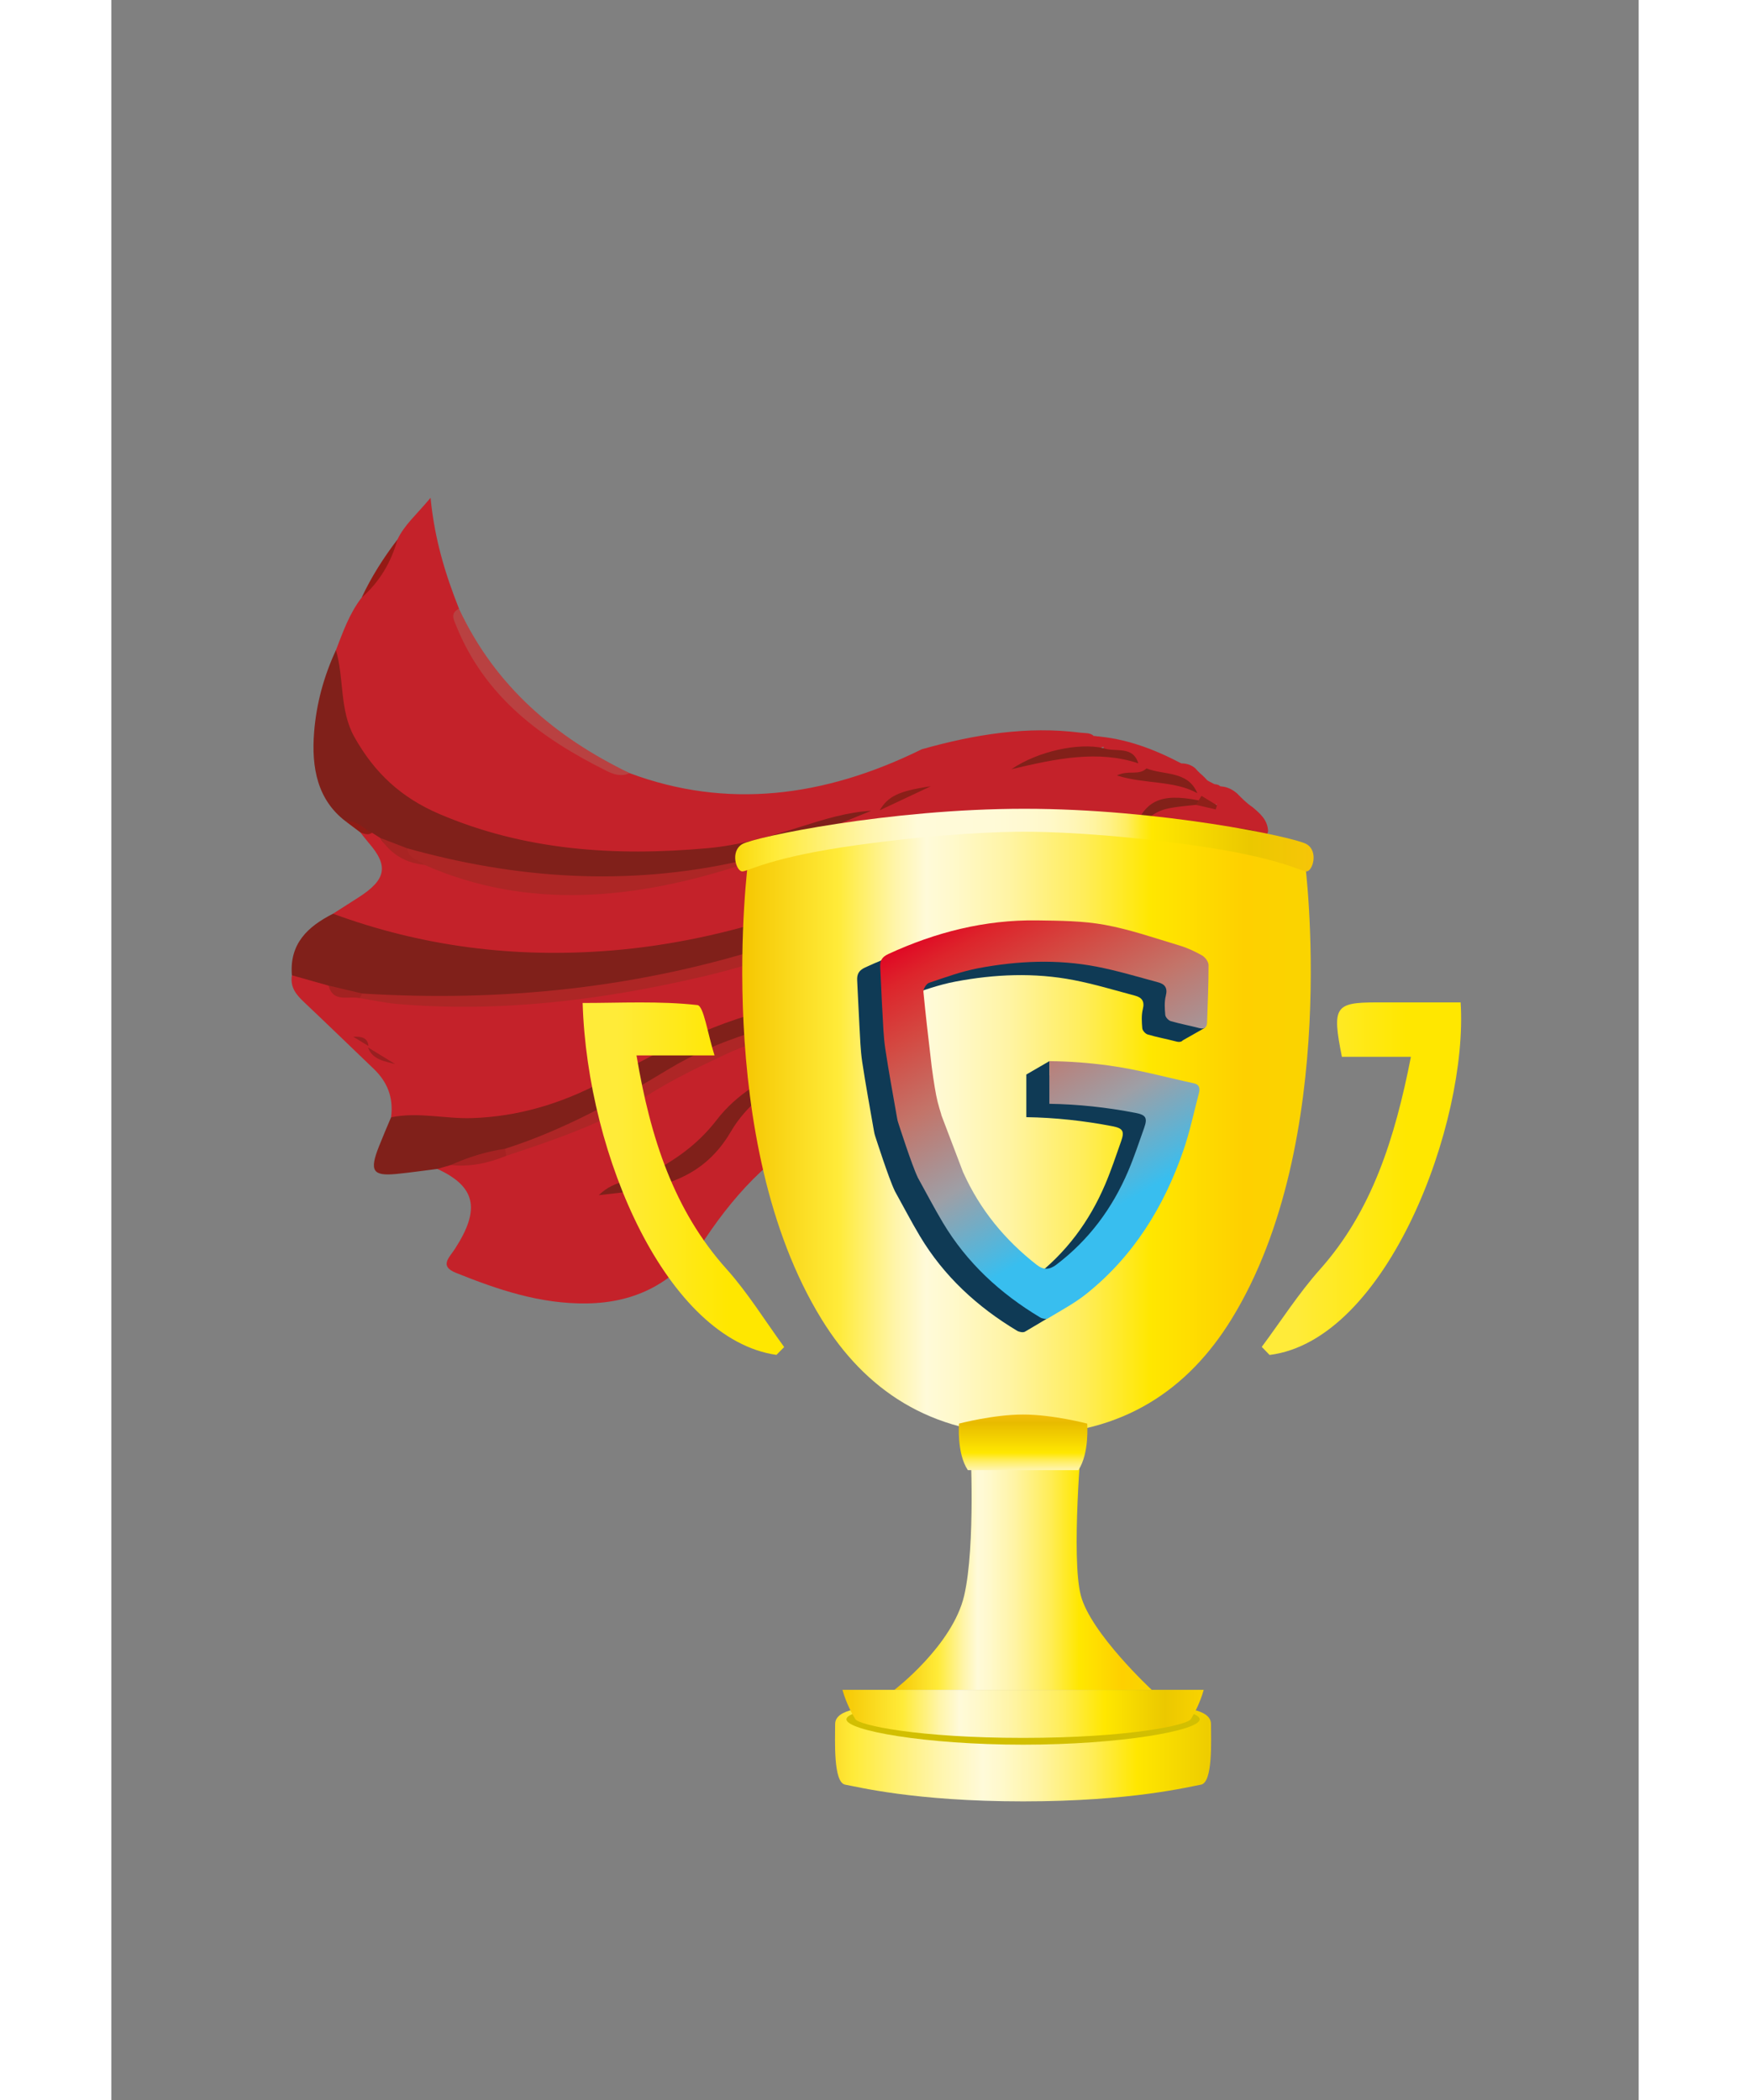 <svg xmlns="http://www.w3.org/2000/svg" xmlns:xlink="http://www.w3.org/1999/xlink" version="1.1" id="Layer_1" x="0px" y="0px" width="50px" height="60px" viewBox="0 0 80 110" xml:space="preserve">
<rect x="0" y="0" width="80" height="110" fill="#808080" stroke="none"/>
<g>
	<g>
		<linearGradient id="SVGID_1_" gradientUnits="userSpaceOnUse" x1="40.98" y1="81.902" x2="54.436" y2="81.902">
			<stop offset="0" style="stop-color:#F5C600"/>
			<stop offset="0.172" style="stop-color:#FFEB39"/>
			<stop offset="0.273" style="stop-color:#FFF5AA"/>
			<stop offset="0.327" style="stop-color:#FFFAD9"/>
			<stop offset="0.375" style="stop-color:#FFF9CB"/>
			<stop offset="0.472" style="stop-color:#FFF4A4"/>
			<stop offset="0.607" style="stop-color:#FFED58"/>
			<stop offset="0.722" style="stop-color:#FFE700"/>
			<stop offset="0.887" style="stop-color:#FED000"/>
			<stop offset="1" style="stop-color:#FAD400"/>
		</linearGradient>
		<path fill="url(#SVGID_1_)" d="M44.995,75.612c0,0,0.283,5.348-0.323,7.963c-0.607,2.617-3.656,4.941-3.656,4.941h13.48    c0,0-3.194-2.963-3.714-4.941c-0.52-1.978,0.047-8.287,0.047-8.287L44.995,75.612z"/>
		<g>
			<path fill-rule="evenodd" clip-rule="evenodd" fill="#C4222A" d="M11.611,47.862c0.446-0.286,0.893-0.571,1.341-0.858     c1.441-0.922,1.578-1.643,0.544-2.834c-0.159-0.185-0.305-0.381-0.457-0.571c0.247-0.167,0.5-0.161,0.756-0.107     c0.181,0.057,0.34,0.152,0.481,0.279c0.641,0.576,1.347,1.041,2.176,1.297c5.325,2.174,10.896,1.703,16.583-0.023     c1.014-0.399,2.188-0.283,3.019-1.3c0.806-0.507,1.728-0.575,2.434-0.99c-3.495,1.429-7.158,2.32-10.916,2.203     c-3.633-0.112-7.167-0.52-10.463-1.964c-3.707-1.625-5.759-4.373-5.346-8.938c0.369-0.954,0.707-1.925,1.349-2.755     c0.771-0.926,1.379-1.952,1.877-3.047c0.359-0.757,0.984-1.284,1.731-2.178c0.211,2.189,0.783,4.023,1.487,5.801     c0.085,1.14,0.735,1.96,1.29,2.821c1.855,2.877,4.529,4.649,7.648,5.799c5.054,1.889,10.161,1.287,15.306-1.25     c2.771-0.782,5.542-1.226,8.314-0.868c0.249,0.033,0.508-0.012,0.703,0.179c0.335,0.011,0.614,0.094,0.626,0.519     c-1.3,0.465-2.66,0.269-3.775,0.741c1.789-0.417,3.759-0.842,5.622-0.015c0.153,0.095,0.269,0.225,0.321,0.411     c-0.195,0.606-0.665,0.332-1.019,0.426c1.292,0.044,2.62-0.08,3.725,0.688c0.067,0.1,0.115,0.211,0.138,0.335     c0.015,0.089-0.003,0.167-0.051,0.23c-0.05,0.066-0.085,0.094-0.096,0.085c-2.148,0.047-2.148,0.047-3.105,1.055     c0.711-1.086,1.849-1.047,2.985-1.015c0.319,0.061,0.66,0.069,0.889,0.22c0.208,0.081,0.183-0.264,0.141-0.087     c-0.012,0.054-0.043,0.068-0.089,0.055c-0.276-0.071-0.56-0.127-0.672-0.447c-0.032-0.342,0.212-0.434,0.451-0.537     c0.252-0.06,0.502-0.05,0.747-0.006c0.249,0.056,0.46,0.173,0.65,0.334c0.259,0.262,0.513,0.526,0.82,0.728     c0.389,0.333,0.79,0.657,0.816,1.266c-0.028,0.07-0.05,0.142-0.072,0.211c-0.805-0.062-1.602-0.155-2.424-0.067     c-0.159,0.041-0.32,0.11-0.486,0.11c0.182,0.058,0.347-0.079,0.525-0.096c0.949-0.056,1.89-0.089,2.738,0.333     c0.704,0.601,1.247,1.337,1.674,2.181c-0.581,0.397-1.081,0.037-1.611-0.018c-0.597-0.206-1.255,0.289-1.833,0.028     c-0.056-0.047-0.068-0.111-0.024-0.18c-0.108,0.097,0.011,0.202-0.043,0.313c-1.26,1.137-2.753,1.924-3.898,3.216     c-0.543,0.491-1.026,1.049-1.537,1.576c-1.271,1.422-2.841,2.395-4.375,3.42c-0.164,0.097-0.336,0.173-0.512,0.237     c-0.395,0.137-0.776,0.319-1.174,0.458c-1.765,0.722-3.53,1.428-5.316,2.055c-1.131,0.4-2.192,1.041-3.348,1.343     c-0.427-0.34-0.806,0.07-1.179,0.235c-2.774,1.232-4.854,3.396-6.562,5.939c-1.6,2.389-3.689,3.398-6.228,3.436     c-2.451,0.035-4.666-0.723-6.854-1.6c-0.889-0.357-0.361-0.785-0.048-1.271c1.341-2.075,1.075-3.252-0.929-4.174     c0.126-0.396,0.433-0.414,0.734-0.442c0.962-0.02,1.914-0.185,2.853-0.535c2.952-0.95,5.806-2.168,8.521-3.863     c2.764-1.729,5.798-2.522,8.797-3.404c0.116-0.037,0.232-0.063,0.349-0.085c1.548-0.166,2.898-1.014,4.279-1.756     c0.1-0.065,0.202-0.121,0.306-0.175c0.482-0.182,0.883-0.479,1.16-0.958c0.754-0.625,1.667-0.952,2.423-1.571     c0.662-0.445,1.372-0.808,1.987-1.343c0.499-0.371,1.055-0.646,1.713-1.323c-0.644,0.601-1.116,0.921-1.607,1.208     c-0.669,0.602-1.444,1.005-2.18,1.483c-3.343,2.382-7.041,3.704-10.806,4.477c-3.47,0.711-6.602,2.282-9.738,3.987     c-3.688,2.006-7.433,2.391-11.216,1.595c0.142-1.059-0.217-1.874-0.902-2.532c-1.213-1.163-2.42-2.333-3.64-3.486     c-0.396-0.377-0.755-0.762-0.652-1.422c0.765-0.379,1.313,0.097,1.918,0.339c0.461,0.5,1.107,0.52,1.737,0.59     c3.566,0.547,7.189,0.464,10.853,0.032c2.549-0.3,5.084-0.739,7.605-1.377c3.034-0.767,5.958-1.994,8.833-3.39     c0.598-0.248,1.221-0.448,1.633-1.057c1.574-1.011,3.314-1.559,4.951-2.39c0.492-0.24,1.028-0.34,1.49-0.664     c-0.486,0.304-1.025,0.435-1.537,0.661c-4.164,2.008-8.485,3.429-12.811,4.754c-5.872,1.801-11.726,2.232-17.506,1.042     c-1.346-0.277-2.669-0.604-3.962-1.029C12.245,48.461,11.731,48.447,11.611,47.862z"/>
			<path fill-rule="evenodd" clip-rule="evenodd" fill="#C4222A" d="M51.971,39.19c0.01-0.374-0.285-0.471-0.503-0.633     c1.659,0.113,3.15,0.682,4.577,1.431c0.283-0.002,0.53,0.083,0.737,0.26c0.279,0.36,0.75,0.555,0.816,1.097     c-0.165,0.115-0.333,0.228-0.497,0.341v-0.001c-0.068-0.043-0.142-0.092-0.215-0.136c-0.309-0.567-0.898-0.582-1.434-0.729     c-0.439-0.119-1.016,0.012-1.23-0.57c-0.142-0.088-0.284-0.176-0.429-0.265C53.333,39.406,52.47,39.683,51.971,39.19z"/>
			<path fill-rule="evenodd" clip-rule="evenodd" fill="#871F18" d="M60.872,44.036c-0.934-0.046-1.869-0.091-2.805-0.139     c-0.237-0.057-0.259-0.18-0.068-0.367c0.903-0.279,1.727-0.115,2.521,0.225C60.636,43.849,60.755,43.944,60.872,44.036z"/>
			<path fill-rule="evenodd" clip-rule="evenodd" fill="#80201A" d="M11.38,51.628c-0.642-0.181-1.282-0.362-1.924-0.542     c-0.136-1.66,0.838-2.556,2.155-3.224c4.647,1.711,9.498,2.344,14.616,1.924c3.027-0.249,6.006-0.891,8.92-1.839     c3.976-1.289,7.95-2.628,11.821-4.36c0.229,0.061,0.265,0.178,0.069,0.368c-1.604,0.972-3.308,1.671-4.981,2.462     c-0.306,0.584-0.954,0.501-1.371,0.873c-2.9,1.292-5.802,2.598-8.834,3.333c-6.284,1.515-12.557,2.275-18.796,1.527     C12.509,51.948,11.787,52.217,11.38,51.628z"/>
			<path fill-rule="evenodd" clip-rule="evenodd" fill="#80201A" d="M11.763,34.056c0.436,1.471,0.178,3.135,0.963,4.542     c1.059,1.899,2.47,3.19,4.447,4.036c4.446,1.905,9.169,2.24,14.076,1.793c1.662-0.151,3.288-0.62,4.912-1.138     c1.189-0.377,2.38-0.746,3.642-0.819c-1.264,0.516-2.531,1.03-3.796,1.546c-0.91,0.859-2.074,0.75-3.09,1.205     c-4.397,1.356-8.711,1.186-12.986,0.526c-1.559-0.241-3.156-0.396-4.581-1.093c-0.415-0.26-1.006-0.235-1.264-0.761     c-0.14-0.088-0.283-0.179-0.427-0.269c-0.556,0.02-0.847-0.534-1.368-0.589c-1.491-1.119-1.823-2.809-1.669-4.704     C10.74,36.864,11.126,35.43,11.763,34.056z"/>
			<path fill-rule="evenodd" clip-rule="evenodd" fill="#80201A" d="M17.775,61.026c-0.233,0.068-0.467,0.137-0.7,0.204     c-0.718,0.089-1.436,0.194-2.154,0.264c-1.237,0.118-1.411-0.164-0.903-1.446c0.202-0.512,0.419-1.015,0.633-1.522     c1.443-0.292,2.819,0.088,4.243,0.042c2.383-0.078,4.635-0.74,6.818-1.896c3.09-1.641,6.124-3.307,9.554-3.952     c3.847-0.721,7.545-2.3,11.081-4.339c0.124-0.038,0.196,0.012,0.218,0.138c-0.72,0.772-1.623,1.22-2.496,1.725     c-0.244,0.51-0.734,0.649-1.15,0.9l0.005-0.002c-1.512,0.839-3.067,1.522-4.691,1.992l0.007-0.001     c-3.463,0.729-6.851,1.75-9.982,3.757c-2.387,1.528-4.904,2.636-7.542,3.38C19.755,60.643,18.764,60.831,17.775,61.026z"/>
			<path fill-rule="evenodd" clip-rule="evenodd" fill="#B94141" d="M27.145,40.497c-0.446,0.21-0.867,0.052-1.205-0.115     c-3.379-1.69-6.363-3.834-7.886-7.625c-0.135-0.338-0.31-0.619,0.152-0.879C20.112,35.965,23.28,38.626,27.145,40.497z"/>
			<path fill-rule="evenodd" clip-rule="evenodd" fill="#951A15" d="M14.989,28.254c-0.333,1.196-0.938,2.226-1.877,3.047     C13.619,30.213,14.262,29.208,14.989,28.254z"/>
			<path fill-rule="evenodd" clip-rule="evenodd" fill="#8F1B15" d="M12.289,43.035c0.594-0.096,0.914,0.391,1.368,0.589     c-0.226,0.143-0.419,0.051-0.617-0.024C12.789,43.411,12.541,43.223,12.289,43.035z"/>
			<path fill-rule="evenodd" clip-rule="evenodd" fill="#AD2625" d="M13.145,52.042c7.296,0.448,14.581-0.263,21.83-2.653     c1.933-0.637,3.826-1.466,5.739-2.206c0.033,0.096,0.021,0.167-0.034,0.213c-0.058,0.047-0.096,0.063-0.117,0.048     c-3.085,1.759-6.343,2.956-9.662,3.727c-5.311,1.24-10.639,1.875-15.935,1.417c-0.664-0.058-1.314-0.204-1.965-0.308     c-0.041-0.097-0.034-0.165,0.024-0.202C13.08,52.039,13.12,52.028,13.145,52.042z"/>
			<path fill-rule="evenodd" clip-rule="evenodd" fill="#AD2625" d="M15.491,44.434c5.668,1.583,11.483,2.023,17.525,0.657     c0.137-0.05,0.21-0.008,0.22,0.14c-5.781,1.912-11.439,2.454-16.834,0.072C15.973,45.157,15.386,45.192,15.491,44.434z"/>
			<path fill-rule="evenodd" clip-rule="evenodd" fill="#AE2626" d="M20.618,60.174c3.004-0.954,5.787-2.485,8.544-4.155     c2.693-1.633,5.643-2.383,8.6-2.983c0.152-0.032,0.317,0.06,0.479,0.096c-1.974,0.907-4.087,1.16-6.065,2.093     c-1.4,0.661-2.792,1.325-4.116,2.167c-2.329,1.477-4.854,2.307-7.375,3.152C20.453,60.483,20.423,60.362,20.618,60.174z"/>
			<path fill-rule="evenodd" clip-rule="evenodd" fill="#80201A" d="M35.796,56.178c-1.275,0.834-2.52,1.686-3.342,3.09     c-1.603,2.745-4.11,3.033-6.922,3.335c0.884-0.858,1.771-0.681,2.507-1.057c1.412-0.722,2.649-1.556,3.668-2.882     c1.053-1.37,2.507-2.194,4.024-2.84C35.952,55.882,36.033,55.982,35.796,56.178z"/>
			<path fill-rule="evenodd" clip-rule="evenodd" fill="#81201A" d="M50.499,50.596c2.169-1.998,3.875-4.643,6.771-5.632     c-2.537,1.761-4.327,4.456-6.85,6.23C50.023,50.979,50.202,50.785,50.499,50.596z"/>
			<path fill-rule="evenodd" clip-rule="evenodd" fill="#822019" d="M51.971,39.19c0.624,0.229,1.534-0.152,1.821,0.794     c-2.095-0.7-4.272-0.258-6.647,0.308C48.553,39.337,50.678,38.893,51.971,39.19z"/>
			<path fill-rule="evenodd" clip-rule="evenodd" fill="#A92524" d="M38.233,53.133c1.509-0.848,3.105-1.405,4.691-1.992     C41.482,52.205,39.986,53.098,38.233,53.133z"/>
			<path fill-rule="evenodd" clip-rule="evenodd" fill="#832019" d="M54.221,40.25c0.921,0.368,2.164,0.108,2.664,1.299     c-1.237-0.683-2.738-0.465-4.214-0.928C53.277,40.313,53.806,40.649,54.221,40.25z"/>
			<path fill-rule="evenodd" clip-rule="evenodd" fill="#822119" d="M56.813,42.159c-2.021,0.207-2.021,0.207-3.314,1.475     c0.606-1.703,1.42-2.106,3.457-1.709c0.023,0.085,0.007,0.147-0.039,0.188C56.864,42.155,56.831,42.169,56.813,42.159z"/>
			<path fill-rule="evenodd" clip-rule="evenodd" fill="#861F19" d="M50.499,50.596c-0.114,0.196-0.189,0.394-0.08,0.599     c-0.727,0.519-1.46,1.025-2.414,1.099C48.835,51.728,49.666,51.162,50.499,50.596z"/>
			<path fill-rule="evenodd" clip-rule="evenodd" fill="#862019" d="M47.038,43.955c-0.024-0.123-0.046-0.245-0.069-0.368     c0.793-0.331,1.583-0.664,2.374-0.995C48.686,43.345,47.961,43.893,47.038,43.955z"/>
			<path fill-rule="evenodd" clip-rule="evenodd" fill="#8B1F18" d="M42.922,41.186c-0.842,0.396-1.684,0.792-2.675,1.258     C40.685,41.711,41.234,41.432,42.922,41.186z"/>
			<path fill-rule="evenodd" clip-rule="evenodd" fill="#A52222" d="M20.618,60.174c0.022,0.123,0.044,0.246,0.066,0.37     c-0.957,0.39-1.924,0.59-2.909,0.482C18.697,60.608,19.646,60.321,20.618,60.174z"/>
			<path fill-rule="evenodd" clip-rule="evenodd" fill="#A72324" d="M33.236,45.23c-0.072-0.047-0.143-0.093-0.22-0.14     c1-0.359,1.994-0.718,2.99-1.075c-0.032,0.915-0.778,0.614-1.195,0.806C34.313,45.047,33.762,45.101,33.236,45.23z"/>
			<path fill-rule="evenodd" clip-rule="evenodd" fill="#901F19" d="M48.491,46.786c0.827-0.325,1.412-1.19,2.328-1.33     c-0.709,0.642-1.354,1.376-2.261,1.694C48.437,47.058,48.525,46.903,48.491,46.786z"/>
			<path fill-rule="evenodd" clip-rule="evenodd" fill="#851F18" d="M48.491,46.786c0.021,0.123,0.044,0.242,0.067,0.364     c-0.588,0.592-1.238,1.076-1.993,1.368c-0.076-0.046-0.145-0.091-0.218-0.138C46.974,47.709,47.925,47.557,48.491,46.786z"/>
			<path fill-rule="evenodd" clip-rule="evenodd" fill="#A92423" d="M15.491,44.434c0.065,0.562,0.598,0.588,0.911,0.869     c-0.998-0.1-1.775-0.563-2.317-1.41C14.556,44.072,15.023,44.253,15.491,44.434z"/>
			<path fill-rule="evenodd" clip-rule="evenodd" fill="#8E1F19" d="M57.999,43.53c0.022,0.122,0.046,0.245,0.068,0.367     c-0.467,0.363-0.935,0.136-1.723,0.341C57.041,43.631,57.515,43.562,57.999,43.53z"/>
			<path fill-rule="evenodd" clip-rule="evenodd" fill="#A72323" d="M40.563,47.445c0.05-0.086,0.099-0.174,0.151-0.26     c0.323-0.533,0.925-0.44,1.345-0.768C41.871,47.314,41.149,47.258,40.563,47.445z"/>
			<path fill-rule="evenodd" clip-rule="evenodd" fill="#A32221" d="M13.145,52.042c-0.051,0.081-0.098,0.159-0.144,0.24     c-0.58-0.13-1.39,0.26-1.621-0.656C11.968,51.764,12.555,51.904,13.145,52.042z"/>
			<path fill-rule="evenodd" clip-rule="evenodd" fill="#991F20" d="M13.443,54.865c0.478,0.294,0.954,0.583,1.428,0.874     C14.308,55.583,13.681,55.517,13.443,54.865z"/>
			<path fill-rule="evenodd" clip-rule="evenodd" fill="#8F2019" d="M56.813,42.159c0.048-0.078,0.096-0.156,0.143-0.234     c0.048-0.08,0.097-0.159,0.145-0.239v0.001c0.272,0.167,0.544,0.331,0.814,0.498c-0.022,0.07-0.043,0.143-0.066,0.214     C57.504,42.318,57.16,42.238,56.813,42.159z"/>
			<path fill-rule="evenodd" clip-rule="evenodd" fill="#C4222A" d="M56.686,40.505c0.368,0.191,0.733,0.38,1.099,0.572     c0.202,0.014,0.364,0.071,0.353,0.328c-0.179-0.02-0.36-0.04-0.54-0.06C57.283,41.075,56.776,41.039,56.686,40.505z"/>
			<path fill-rule="evenodd" clip-rule="evenodd" fill="#A82424" d="M42.919,51.144c0.383-0.3,0.769-0.602,1.15-0.9     C44.024,51.054,43.456,51.07,42.919,51.144z"/>
			<path fill-rule="evenodd" clip-rule="evenodd" fill="#8A2119" d="M35.796,56.178c-0.021-0.119-0.045-0.237-0.064-0.354     c0.246-0.185,0.505-0.308,0.883-0.264C36.456,55.995,36.131,56.093,35.796,56.178z"/>
			<path fill-rule="evenodd" clip-rule="evenodd" fill="#991F20" d="M13.466,54.79c-0.253-0.153-0.525-0.321-0.798-0.486     C13.062,54.292,13.425,54.328,13.466,54.79z"/>
			<path fill-rule="evenodd" clip-rule="evenodd" fill="#9A1D21" d="M59.043,46.169c-0.096-0.201-0.5-0.168-0.35-0.546     c0.02-0.048,0.16-0.096,0.222-0.082c0.389,0.093,0.179,0.387,0.125,0.63L59.043,46.169z"/>
		</g>
		<linearGradient id="SVGID_2_" gradientUnits="userSpaceOnUse" x1="34.202" y1="91.908" x2="61.237" y2="91.908">
			<stop offset="0" style="stop-color:#F5C600"/>
			<stop offset="0.038" style="stop-color:#F3B500"/>
			<stop offset="0.172" style="stop-color:#FFEB39"/>
			<stop offset="0.335" style="stop-color:#FFF5AA"/>
			<stop offset="0.423" style="stop-color:#FFFAD9"/>
			<stop offset="0.46" style="stop-color:#FFF9CB"/>
			<stop offset="0.533" style="stop-color:#FFF4A4"/>
			<stop offset="0.635" style="stop-color:#FFED58"/>
			<stop offset="0.722" style="stop-color:#FFE700"/>
			<stop offset="0.887" style="stop-color:#EBC800"/>
			<stop offset="1" style="stop-color:#E0311F"/>
		</linearGradient>
		<path fill="url(#SVGID_2_)" d="M57.6,90.306c0-0.849-1.8-0.849-1.8-0.849H39.712c0,0-1.8,0-1.8,0.849    c0,0.847-0.106,3.071,0.53,3.177c0.588,0.098,3.59,0.875,9.315,0.875c5.724,0,8.726-0.777,9.315-0.875    C57.706,93.377,57.6,91.153,57.6,90.306z"/>
		<path fill="#D2BF02" d="M57.009,90.058c0,0.589-4.143,1.33-9.253,1.33c-5.11,0-9.253-0.741-9.253-1.33    c0-0.588,4.143-1.065,9.253-1.065C52.866,88.993,57.009,89.47,57.009,90.058z"/>
		<linearGradient id="SVGID_3_" gradientUnits="userSpaceOnUse" x1="32.965" y1="59.197" x2="62.694" y2="59.197">
			<stop offset="0" style="stop-color:#F5C600"/>
			<stop offset="0.172" style="stop-color:#FFEB39"/>
			<stop offset="0.273" style="stop-color:#FFF5AA"/>
			<stop offset="0.327" style="stop-color:#FFFAD9"/>
			<stop offset="0.375" style="stop-color:#FFF9CB"/>
			<stop offset="0.472" style="stop-color:#FFF4A4"/>
			<stop offset="0.607" style="stop-color:#FFED58"/>
			<stop offset="0.722" style="stop-color:#FFE700"/>
			<stop offset="0.887" style="stop-color:#FED000"/>
			<stop offset="1" style="stop-color:#FAD400"/>
		</linearGradient>
		<path fill="url(#SVGID_3_)" d="M62.518,45.124c-2.666-1.222-10.209-1.879-14.581-1.879c-4.372,0-11.916,0.657-14.583,1.879    c0,0-1.925,14.615,3.854,23.988c2.247,3.645,5.663,6.037,10.729,6.037c5.066,0,8.482-2.393,10.729-6.037    C64.445,59.739,62.518,45.124,62.518,45.124z"/>
		<linearGradient id="SVGID_4_" gradientUnits="userSpaceOnUse" x1="32.079" y1="44.004" x2="63.136" y2="44.004">
			<stop offset="0" style="stop-color:#F8D300"/>
			<stop offset="0.086" style="stop-color:#FFEB39"/>
			<stop offset="0.242" style="stop-color:#FFF5AA"/>
			<stop offset="0.327" style="stop-color:#FFFAD9"/>
			<stop offset="0.452" style="stop-color:#FFFAD7"/>
			<stop offset="0.51" style="stop-color:#FFF9D1"/>
			<stop offset="0.553" style="stop-color:#FFF8C7"/>
			<stop offset="0.591" style="stop-color:#FFF6B7"/>
			<stop offset="0.623" style="stop-color:#FFF4A2"/>
			<stop offset="0.652" style="stop-color:#FFF186"/>
			<stop offset="0.68" style="stop-color:#FFED5F"/>
			<stop offset="0.704" style="stop-color:#FFEA22"/>
			<stop offset="0.722" style="stop-color:#FFE700"/>
			<stop offset="0.887" style="stop-color:#EBC800"/>
			<stop offset="1" style="stop-color:#F7C508"/>
		</linearGradient>
		<path fill="url(#SVGID_4_)" d="M62.601,44.214c-0.646-0.371-7.695-1.85-14.775-1.85c-7.08,0-14.13,1.479-14.777,1.85    c-0.646,0.371-0.322,1.43,0,1.43c0.324,0,1.423-0.741,6.015-1.377c4.591-0.635,7.631-0.7,8.762-0.7s4.172,0.065,8.762,0.7    c4.592,0.636,5.69,1.377,6.014,1.377C62.925,45.644,63.248,44.584,62.601,44.214z"/>
		<linearGradient id="SVGID_5_" gradientUnits="userSpaceOnUse" x1="38.149" y1="89.774" x2="57.364" y2="89.774">
			<stop offset="0" style="stop-color:#F5C600"/>
			<stop offset="0.172" style="stop-color:#FFEB39"/>
			<stop offset="0.273" style="stop-color:#FFF5AA"/>
			<stop offset="0.327" style="stop-color:#FFFAD9"/>
			<stop offset="0.375" style="stop-color:#FFF9CB"/>
			<stop offset="0.472" style="stop-color:#FFF4A4"/>
			<stop offset="0.607" style="stop-color:#FFED58"/>
			<stop offset="0.722" style="stop-color:#FFE700"/>
			<stop offset="0.887" style="stop-color:#EBC800"/>
			<stop offset="1" style="stop-color:#FAD400"/>
		</linearGradient>
		<path fill="url(#SVGID_5_)" d="M38.971,90.053c0.211,0.318,3.274,0.979,8.786,0.979c5.512,0,8.573-0.661,8.785-0.979    c0.095-0.143,0.467-0.777,0.676-1.537H38.295C38.505,89.276,38.876,89.911,38.971,90.053z"/>
		<linearGradient id="SVGID_6_" gradientUnits="userSpaceOnUse" x1="47.756" y1="79.094" x2="47.756" y2="73.958">
			<stop offset="0" style="stop-color:#F5C600"/>
			<stop offset="0.172" style="stop-color:#FFEB39"/>
			<stop offset="0.273" style="stop-color:#FFF5AA"/>
			<stop offset="0.327" style="stop-color:#FFFAD9"/>
			<stop offset="0.358" style="stop-color:#FFF9CB"/>
			<stop offset="0.421" style="stop-color:#FFF4A4"/>
			<stop offset="0.508" style="stop-color:#FFED58"/>
			<stop offset="0.582" style="stop-color:#FFE700"/>
			<stop offset="0.887" style="stop-color:#E8BB00"/>
			<stop offset="1" style="stop-color:#F5BE0E"/>
		</linearGradient>
		<path fill="url(#SVGID_6_)" d="M46.913,77.008h3.738c0.588-0.878,0.464-2.438,0.464-2.438s-1.8-0.476-3.358-0.476    s-3.357,0.476-3.357,0.476s-0.125,1.56,0.464,2.438h0.285H46.913z"/>
		<linearGradient id="SVGID_7_" gradientUnits="userSpaceOnUse" x1="60.259" y1="61.741" x2="70.703" y2="61.741">
			<stop offset="0.172" style="stop-color:#FFEB39"/>
			<stop offset="0.722" style="stop-color:#FFE700"/>
		</linearGradient>
		<path fill-rule="evenodd" clip-rule="evenodd" fill="url(#SVGID_7_)" d="M60.259,70.551c1.01-1.359,1.936-2.81,3.046-4.055    c2.724-3.053,3.925-6.856,4.767-11.14c-1.338,0-2.496,0-3.616,0c-0.522-2.627-0.37-2.845,1.82-2.85c1.474-0.002,2.944,0,4.399,0    c0.407,6.292-3.833,17.696-10.007,18.468C60.532,70.834,60.396,70.692,60.259,70.551z"/>
		<linearGradient id="SVGID_8_" gradientUnits="userSpaceOnUse" x1="24.686" y1="61.74" x2="35.243" y2="61.74">
			<stop offset="0.172" style="stop-color:#FFEB39"/>
			<stop offset="0.722" style="stop-color:#FFE700"/>
		</linearGradient>
		<path fill-rule="evenodd" clip-rule="evenodd" fill="url(#SVGID_8_)" d="M34.837,70.971c-5.71-0.824-9.909-10.364-10.151-18.434    c2.007,0,4.024-0.112,6.011,0.11c0.334,0.037,0.539,1.527,0.897,2.636c-1.57,0-2.725,0-4.087,0    c0.73,4.351,1.972,8.134,4.722,11.197c1.111,1.239,2.015,2.712,3.013,4.08C35.107,70.697,34.973,70.835,34.837,70.971z"/>
		<path fill="#0F3A55" d="M55.995,54.568c0.052-0.01,0.094-0.034,0.126-0.072l1.156-0.656l-1.062-0.232    c0.028-0.785,0.056-1.569,0.054-2.354c-0.001-0.174-0.178-0.413-0.34-0.507c-0.376-0.215-0.781-0.4-1.196-0.523    c-1.292-0.389-2.577-0.839-3.897-1.08c-1.156-0.211-2.358-0.217-3.541-0.233c-2.739-0.04-5.328,0.617-7.807,1.764    c-0.329,0.15-0.441,0.349-0.422,0.684c0.044,0.788,0.071,1.576,0.117,2.364c0.037,0.634,0.054,1.272,0.147,1.899    c0.181,1.212,0.408,2.417,0.616,3.627c0.019,0.107,0.038,0.19,0.061,0.254c0.022,0.066,0.71,2.219,1.024,2.866    c-0.002,0-0.003,0-0.003,0c0.477,0.86,0.877,1.631,1.32,2.373c1.257,2.104,3.007,3.712,5.095,4.965    c0.111,0.066,0.316,0.105,0.413,0.047c0.688-0.412,1.404-0.795,2.026-1.293c2.459-1.971,4.049-4.553,5.065-7.498    c0.338-0.982,0.553-2.008,0.819-3.017c0.06-0.231,0.015-0.438-0.253-0.496c-1.488-0.325-2.965-0.732-4.47-0.936    c-0.634-0.086-1.272-0.147-1.911-0.186v-0.743l-1.205,0.699v2.234c1.515,0.024,3.02,0.187,4.514,0.476    c0.54,0.105,0.64,0.258,0.451,0.786c-0.267,0.757-0.52,1.52-0.834,2.258c-0.833,1.955-2.062,3.613-3.766,4.905    c-0.352,0.269-0.661,0.294-1.028,0.008c-1.663-1.298-2.966-2.882-3.836-4.81c-0.005-0.012-0.012-0.022-0.018-0.033h0l-1.148-3.016    c0.002,0,0.005,0,0.006-0.001c-0.066-0.208-0.132-0.436-0.193-0.675c-0.105-0.409-0.214-1.104-0.307-1.801    c-0.002-0.012-0.004-0.024-0.004-0.038c-0.084-0.726-0.17-1.453-0.252-2.179c-0.065-0.581-0.128-1.161-0.182-1.743    c-0.014-0.153,0.152-0.426,0.292-0.473c0.854-0.288,1.711-0.6,2.592-0.766c2.053-0.388,4.127-0.479,6.19-0.079    c1.089,0.21,2.157,0.534,3.23,0.821c0.341,0.092,0.499,0.292,0.396,0.698c-0.081,0.32-0.059,0.676-0.029,1.011    c0.012,0.118,0.165,0.287,0.285,0.321c0.485,0.144,0.988,0.234,1.479,0.363C55.857,54.576,55.932,54.581,55.995,54.568    L55.995,54.568L55.995,54.568z"/>
		<linearGradient id="SVGID_9_" gradientUnits="userSpaceOnUse" x1="44.905" y1="47.538" x2="55.262" y2="65.475">
			<stop offset="0" style="stop-color:#E00824"/>
			<stop offset="0.074" style="stop-color:#DD242B"/>
			<stop offset="0.209" style="stop-color:#D44841"/>
			<stop offset="0.388" style="stop-color:#C37469"/>
			<stop offset="0.605" style="stop-color:#9E9FA6"/>
			<stop offset="0.844" style="stop-color:#38BEEF"/>
			<stop offset="0.941" style="stop-color:#38BEEF"/>
		</linearGradient>
		<path fill="url(#SVGID_9_)" d="M57.134,50.049c-0.376-0.215-0.78-0.401-1.195-0.525c-1.293-0.388-2.577-0.837-3.898-1.079    c-1.157-0.212-2.358-0.216-3.54-0.234c-2.738-0.039-5.329,0.618-7.807,1.764c-0.329,0.152-0.441,0.349-0.421,0.684    c0.044,0.788,0.069,1.578,0.117,2.365c0.037,0.635,0.054,1.273,0.147,1.899c0.18,1.212,0.408,2.417,0.617,3.626    c0.017,0.107,0.037,0.19,0.06,0.254c0.022,0.068,0.711,2.22,1.023,2.866c-0.002,0-0.002,0-0.002,0.001    c0.476,0.86,0.877,1.63,1.32,2.372c1.257,2.105,3.006,3.713,5.094,4.965c0.111,0.067,0.316,0.105,0.413,0.047    c0.687-0.412,1.403-0.794,2.026-1.293c2.458-1.971,4.048-4.553,5.065-7.498c0.339-0.982,0.552-2.009,0.818-3.017    c0.061-0.231,0.015-0.438-0.252-0.497c-1.488-0.324-2.964-0.732-4.469-0.936c-1.033-0.14-2.073-0.221-3.117-0.229v2.234    c1.515,0.024,3.022,0.187,4.515,0.477c0.539,0.104,0.639,0.257,0.45,0.787c-0.268,0.755-0.521,1.52-0.834,2.257    c-0.832,1.955-2.06,3.613-3.765,4.906c-0.353,0.268-0.663,0.294-1.028,0.008c-1.664-1.299-2.966-2.883-3.836-4.809    c-0.006-0.014-0.013-0.023-0.018-0.034l0-0.001l-1.147-3.014c0.002-0.001,0.004-0.003,0.006-0.003    c-0.066-0.208-0.133-0.435-0.195-0.674c-0.104-0.409-0.212-1.104-0.305-1.802c-0.002-0.012-0.003-0.026-0.006-0.04    c-0.083-0.725-0.17-1.451-0.252-2.179c-0.064-0.581-0.127-1.161-0.182-1.743c-0.014-0.152,0.153-0.425,0.292-0.472    c0.854-0.289,1.71-0.602,2.592-0.768c2.053-0.387,4.128-0.478,6.188-0.08c1.091,0.211,2.159,0.534,3.231,0.823    c0.341,0.091,0.499,0.292,0.395,0.697c-0.082,0.321-0.06,0.676-0.029,1.011c0.011,0.118,0.165,0.286,0.286,0.322    c0.487,0.142,0.988,0.233,1.479,0.362c0.276,0.073,0.414-0.019,0.425-0.293c0.034-1.001,0.08-2.004,0.077-3.005    C57.474,50.381,57.296,50.142,57.134,50.049z"/>
	</g>
	
</g>
</svg>